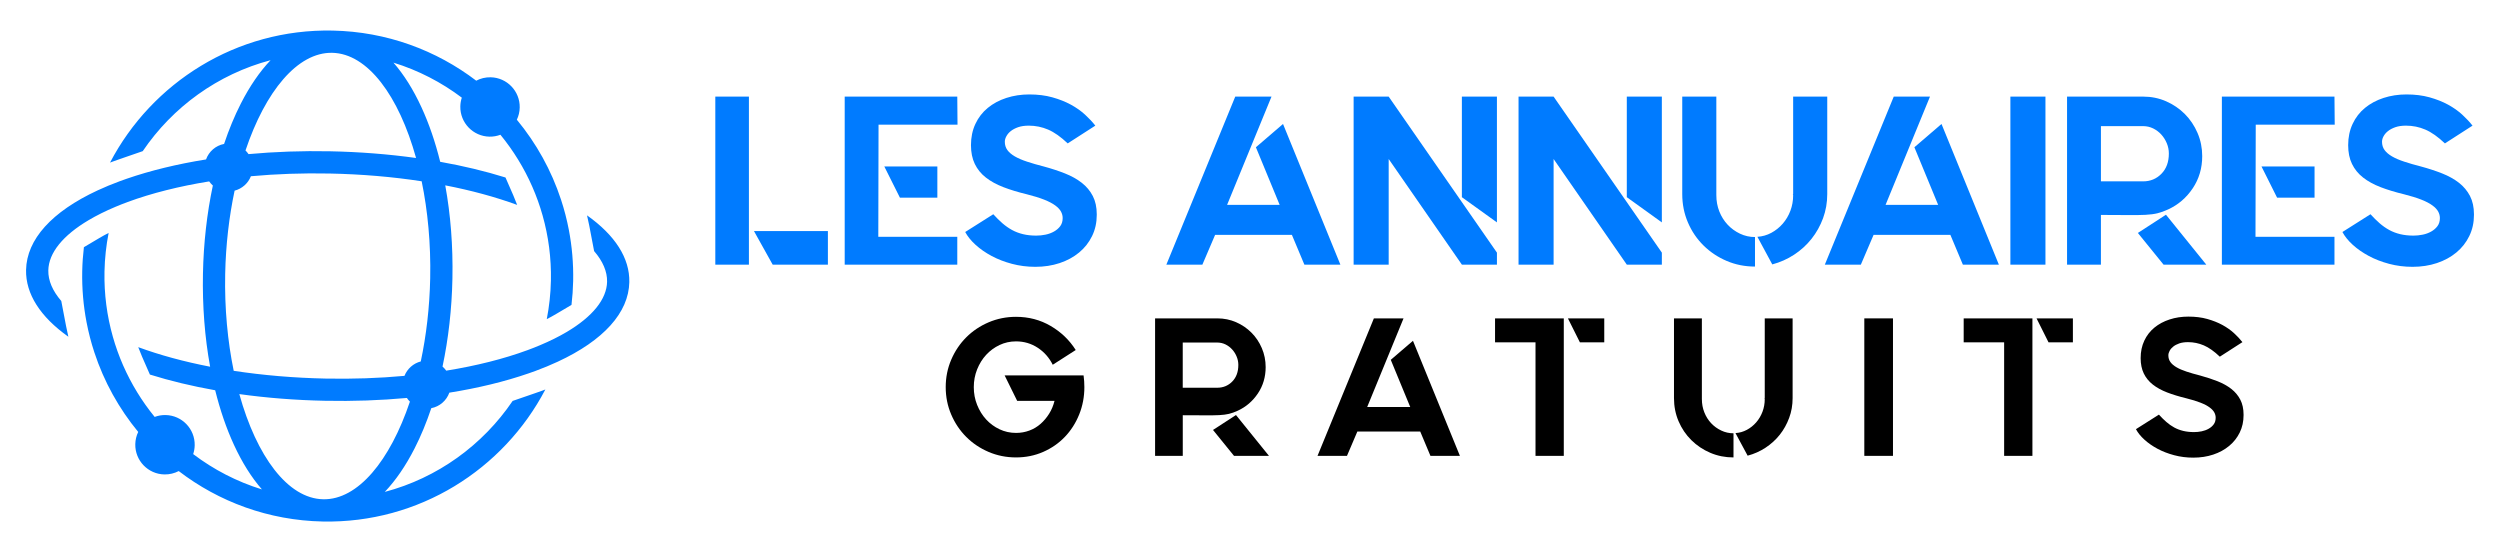 <?xml version="1.0" encoding="utf-8"?>
<!-- Generator: Adobe Illustrator 16.0.0, SVG Export Plug-In . SVG Version: 6.00 Build 0)  -->
<!DOCTYPE svg PUBLIC "-//W3C//DTD SVG 1.1//EN" "http://www.w3.org/Graphics/SVG/1.1/DTD/svg11.dtd">
<svg version="1.1" id="Calque_1" xmlns="http://www.w3.org/2000/svg" xmlns:xlink="http://www.w3.org/1999/xlink" x="0px" y="0px"
	 width="240px" height="53px" viewBox="0 0 240 53" enable-background="new 0 0 240 53" xml:space="preserve">
<g>
	<g>
		<g>
			<path fill="#007BFF" d="M68.67,25.407V9.274h3.226v16.133H68.67z M72.38,22.18h7.098v3.227h-5.3L72.38,22.18z"/>
			<path fill="#007BFF" d="M91.899,9.274l0.022,2.697h-7.581l-0.023,10.763h7.582v2.673H81.091V9.274H91.899z M89.987,18.976h-3.595
				l-1.499-2.995h5.093V18.976z"/>
			<path fill="#007BFF" d="M100.196,15.981c0.738,0.2,1.417,0.422,2.039,0.668c0.623,0.247,1.16,0.545,1.613,0.899
				c0.454,0.354,0.807,0.776,1.061,1.268c0.252,0.493,0.38,1.075,0.38,1.751v0.068c0,0.737-0.15,1.415-0.45,2.029
				c-0.3,0.615-0.714,1.141-1.245,1.579c-0.53,0.438-1.152,0.776-1.866,1.014c-0.715,0.238-1.495,0.358-2.339,0.358
				c-0.783,0-1.532-0.097-2.246-0.287c-0.715-0.19-1.363-0.441-1.948-0.755c-0.584-0.312-1.094-0.667-1.532-1.063
				c-0.438-0.396-0.773-0.809-1.003-1.237l2.696-1.706c0.292,0.322,0.584,0.611,0.875,0.865c0.292,0.252,0.6,0.468,0.922,0.645
				c0.322,0.177,0.677,0.312,1.06,0.404c0.384,0.092,0.807,0.138,1.268,0.138c0.292,0,0.588-0.031,0.888-0.092
				c0.299-0.061,0.572-0.162,0.818-0.301c0.245-0.138,0.446-0.311,0.6-0.519c0.153-0.208,0.23-0.466,0.23-0.773
				c0-0.216-0.054-0.423-0.161-0.623c-0.108-0.2-0.293-0.396-0.553-0.589c-0.263-0.193-0.615-0.378-1.06-0.555
				c-0.446-0.177-1.007-0.35-1.683-0.52c-0.83-0.2-1.575-0.427-2.235-0.681c-0.66-0.254-1.222-0.562-1.683-0.924
				c-0.46-0.36-0.814-0.795-1.06-1.304c-0.245-0.507-0.368-1.108-0.368-1.801c0-0.753,0.141-1.435,0.426-2.042
				c0.284-0.608,0.68-1.121,1.187-1.536c0.506-0.416,1.102-0.735,1.787-0.958c0.683-0.222,1.417-0.335,2.2-0.335
				c0.814,0,1.552,0.093,2.213,0.277c0.659,0.184,1.252,0.418,1.774,0.702c0.522,0.285,0.979,0.607,1.371,0.968
				c0.392,0.361,0.719,0.711,0.979,1.049l-2.65,1.705c-0.661-0.629-1.287-1.071-1.878-1.325c-0.592-0.254-1.209-0.38-1.854-0.38
				c-0.4,0-0.742,0.05-1.026,0.149c-0.284,0.101-0.519,0.223-0.703,0.37s-0.326,0.311-0.425,0.495
				c-0.101,0.184-0.151,0.361-0.151,0.53c0,0.307,0.081,0.573,0.243,0.796c0.161,0.223,0.399,0.425,0.714,0.61
				c0.315,0.184,0.708,0.353,1.176,0.506C99.062,15.674,99.597,15.828,100.196,15.981z"/>
			<path fill="#007BFF" d="M124.023,22.549h-7.373l-1.222,2.858h-3.458l6.614-16.133h3.48l-4.263,10.393h5.046l-2.281-5.53
				l2.604-2.236l5.507,13.506h-3.456L124.023,22.549z"/>
			<path fill="#007BFF" d="M133.312,9.274l10.394,14.979v1.153h-3.365l-7.028-10.141v10.141h-3.365V9.274H133.312z M140.34,9.274
				h3.365V21.35l-3.365-2.42V9.274z"/>
			<path fill="#007BFF" d="M149.145,9.274l10.393,14.979v1.153h-3.364l-7.028-10.141v10.141h-3.366V9.274H149.145z M156.173,9.274
				h3.364V21.35l-3.364-2.42V9.274z"/>
			<path fill="#007BFF" d="M164.769,18.746c0,0.553,0.095,1.072,0.287,1.556c0.193,0.484,0.457,0.906,0.797,1.268
				c0.337,0.361,0.733,0.648,1.187,0.864c0.452,0.215,0.934,0.322,1.44,0.322v2.835c-0.968,0-1.875-0.181-2.719-0.542
				c-0.847-0.361-1.588-0.856-2.226-1.486c-0.637-0.63-1.137-1.368-1.497-2.213c-0.361-0.844-0.542-1.751-0.542-2.719V9.274h3.272
				v9.357v0.046V18.746z M175.416,9.274v9.357c0,0.815-0.135,1.585-0.402,2.316c-0.27,0.729-0.639,1.39-1.107,1.981
				c-0.469,0.591-1.025,1.099-1.671,1.521c-0.646,0.423-1.344,0.733-2.097,0.934l-1.429-2.65c0.476-0.031,0.922-0.157,1.337-0.381
				c0.414-0.223,0.779-0.514,1.094-0.875c0.313-0.361,0.562-0.776,0.738-1.245c0.175-0.469,0.264-0.964,0.264-1.487
				c0-0.015-0.004-0.027-0.011-0.035c-0.008-0.007-0.012-0.019-0.012-0.034c0-0.046,0.004-0.054,0.012-0.023
				c0.007,0.031,0.011,0.004,0.011-0.08s0-0.269,0-0.553c0-0.285,0-0.769,0-1.453c0-0.684,0-1.609,0-2.776c0-1.168,0-2.674,0-4.518
				H175.416z"/>
			<path fill="#007BFF" d="M187.237,22.549h-7.374l-1.222,2.858h-3.457L181.8,9.274h3.479l-4.264,10.393h5.048l-2.282-5.53
				l2.604-2.236l5.507,13.506h-3.456L187.237,22.549z"/>
			<path fill="#007BFF" d="M196.363,9.274v16.133h-3.366V9.274H196.363z"/>
			<path fill="#007BFF" d="M208.14,20.105c-0.369,0.17-0.71,0.293-1.025,0.369c-0.315,0.077-0.698,0.127-1.151,0.15
				c-0.454,0.023-1.014,0.03-1.684,0.023c-0.667-0.008-1.532-0.013-2.592-0.013v4.772h-3.251V9.274h7.307
				c0.783,0,1.518,0.15,2.201,0.449c0.684,0.3,1.282,0.707,1.797,1.221c0.515,0.517,0.923,1.123,1.222,1.821
				c0.3,0.7,0.449,1.44,0.449,2.224c0,1.152-0.303,2.182-0.91,3.088C209.894,18.985,209.107,19.661,208.14,20.105z M201.688,17.41
				h4.056c0.691,0,1.275-0.242,1.751-0.726c0.477-0.484,0.715-1.133,0.715-1.948c0-0.338-0.066-0.664-0.196-0.979
				c-0.13-0.315-0.307-0.595-0.529-0.841c-0.223-0.246-0.484-0.441-0.783-0.588c-0.301-0.145-0.62-0.219-0.957-0.219h-4.056v5.231
				v0.022V17.41z M211.805,25.407h-4.102l-2.468-3.043l2.698-1.751L211.805,25.407z"/>
			<path fill="#007BFF" d="M224.109,9.274l0.024,2.697h-7.582l-0.024,10.763h7.582v2.673h-10.809V9.274H224.109z M222.197,18.976
				h-3.596l-1.497-2.995h5.093V18.976z"/>
			<path fill="#007BFF" d="M232.405,15.981c0.738,0.2,1.418,0.422,2.042,0.668c0.621,0.247,1.158,0.545,1.613,0.899
				c0.45,0.354,0.805,0.776,1.06,1.268c0.252,0.493,0.38,1.075,0.38,1.751v0.068c0,0.737-0.15,1.415-0.45,2.029
				c-0.299,0.615-0.714,1.141-1.244,1.579c-0.529,0.438-1.153,0.776-1.866,1.014c-0.715,0.238-1.495,0.358-2.34,0.358
				c-0.783,0-1.534-0.097-2.247-0.287c-0.715-0.19-1.364-0.441-1.947-0.755c-0.584-0.312-1.095-0.667-1.533-1.063
				c-0.438-0.396-0.771-0.809-1.001-1.237l2.695-1.706c0.291,0.322,0.585,0.611,0.876,0.865c0.29,0.252,0.599,0.468,0.921,0.645
				c0.323,0.177,0.677,0.312,1.06,0.404c0.387,0.092,0.809,0.138,1.269,0.138c0.292,0,0.588-0.031,0.888-0.092
				c0.301-0.061,0.571-0.162,0.818-0.301c0.245-0.138,0.444-0.311,0.599-0.519c0.153-0.208,0.231-0.466,0.231-0.773
				c0-0.216-0.054-0.423-0.162-0.623c-0.107-0.2-0.292-0.396-0.554-0.589c-0.26-0.193-0.614-0.378-1.06-0.555
				s-1.007-0.35-1.682-0.52c-0.83-0.2-1.574-0.427-2.236-0.681c-0.66-0.254-1.221-0.562-1.681-0.924
				c-0.462-0.36-0.816-0.795-1.062-1.304c-0.246-0.507-0.368-1.108-0.368-1.801c0-0.753,0.143-1.435,0.427-2.042
				c0.283-0.608,0.68-1.121,1.187-1.536c0.507-0.416,1.103-0.735,1.785-0.958c0.684-0.222,1.417-0.335,2.2-0.335
				c0.815,0,1.553,0.093,2.213,0.277c0.661,0.184,1.252,0.418,1.775,0.702c0.521,0.285,0.979,0.607,1.371,0.968
				c0.392,0.361,0.718,0.711,0.979,1.049l-2.65,1.705c-0.66-0.629-1.286-1.071-1.876-1.325c-0.593-0.254-1.212-0.38-1.857-0.38
				c-0.398,0-0.741,0.05-1.024,0.149c-0.284,0.101-0.518,0.223-0.702,0.37c-0.186,0.146-0.327,0.311-0.428,0.495
				s-0.15,0.361-0.15,0.53c0,0.307,0.081,0.573,0.242,0.796c0.162,0.223,0.399,0.425,0.715,0.61
				c0.315,0.184,0.706,0.353,1.175,0.506C231.273,15.674,231.807,15.828,232.405,15.981z"/>
		</g>
		<g>
			<g>
				<path d="M104.08,36.599c0.013,0.188,0.019,0.376,0.019,0.565c0,0.931-0.167,1.808-0.5,2.631
					c-0.333,0.823-0.792,1.539-1.376,2.148c-0.585,0.61-1.279,1.091-2.084,1.443c-0.805,0.352-1.672,0.527-2.602,0.527
					c-0.93,0-1.807-0.176-2.63-0.527c-0.824-0.353-1.54-0.833-2.149-1.443c-0.609-0.609-1.09-1.325-1.442-2.148
					c-0.353-0.823-0.528-1.7-0.528-2.631c0-0.93,0.175-1.808,0.528-2.631c0.352-0.822,0.833-1.539,1.442-2.148
					c0.61-0.611,1.326-1.091,2.149-1.443c0.823-0.351,1.701-0.527,2.63-0.527c1.219,0,2.329,0.292,3.328,0.877
					c0.999,0.585,1.801,1.354,2.404,2.31l-2.207,1.415c-0.339-0.68-0.819-1.224-1.442-1.633c-0.622-0.407-1.317-0.612-2.083-0.612
					c-0.565,0-1.093,0.117-1.584,0.35c-0.49,0.233-0.918,0.547-1.282,0.942c-0.365,0.396-0.654,0.862-0.867,1.395
					c-0.214,0.535-0.321,1.104-0.321,1.707c0,0.604,0.106,1.173,0.321,1.707c0.213,0.533,0.502,0.999,0.867,1.396
					c0.364,0.396,0.792,0.709,1.282,0.941c0.491,0.232,1.019,0.35,1.584,0.35c0.453,0,0.879-0.076,1.283-0.227
					c0.401-0.149,0.76-0.364,1.074-0.641c0.314-0.277,0.588-0.601,0.82-0.972c0.233-0.37,0.406-0.782,0.519-1.235H97.65l-1.207-2.45
					h7.58C104.048,36.222,104.067,36.41,104.08,36.599z"/>
				<path d="M118.825,39.428c-0.302,0.139-0.582,0.238-0.839,0.301s-0.572,0.104-0.943,0.123c-0.371,0.019-0.83,0.024-1.375,0.019
					c-0.547-0.006-1.254-0.009-2.122-0.009v3.902h-2.658V30.564h5.978c0.641,0,1.241,0.123,1.801,0.368
					c0.559,0.245,1.049,0.578,1.47,1c0.422,0.421,0.754,0.917,0.999,1.488c0.245,0.573,0.367,1.18,0.367,1.821
					c0,0.94-0.247,1.784-0.744,2.526C120.261,38.51,119.617,39.063,118.825,39.428z M113.544,37.222h3.319
					c0.565,0,1.043-0.199,1.433-0.595c0.389-0.396,0.584-0.927,0.584-1.594c0-0.276-0.053-0.544-0.161-0.8
					c-0.106-0.259-0.251-0.488-0.434-0.689c-0.182-0.201-0.396-0.361-0.64-0.481c-0.246-0.118-0.506-0.179-0.783-0.179h-3.319v4.28
					v0.019V37.222z M121.822,43.764h-3.356l-2.018-2.488l2.206-1.433L121.822,43.764z"/>
				<path d="M136.341,41.425h-6.034l-0.998,2.339h-2.828l5.411-13.199h2.847l-3.488,8.504h4.13l-1.867-4.525l2.131-1.828
					l4.507,11.049h-2.829L136.341,41.425z"/>
				<path d="M150.124,30.564v13.199h-2.715V32.864h-3.885v-2.3H150.124z M150.52,30.564h3.489v2.3h-2.339L150.52,30.564z"/>
				<path d="M163.38,38.314c0,0.452,0.079,0.877,0.236,1.272c0.156,0.396,0.373,0.741,0.65,1.038
					c0.275,0.295,0.599,0.529,0.971,0.706c0.37,0.177,0.764,0.265,1.179,0.265v2.318c-0.791,0-1.533-0.147-2.226-0.443
					c-0.691-0.294-1.297-0.701-1.819-1.216c-0.521-0.515-0.93-1.118-1.226-1.81s-0.442-1.433-0.442-2.226v-7.655h2.677v7.655v0.038
					V38.314z M172.091,30.564v7.655c0,0.667-0.109,1.3-0.33,1.895c-0.22,0.598-0.521,1.139-0.904,1.623
					c-0.384,0.483-0.84,0.897-1.367,1.244c-0.528,0.345-1.1,0.601-1.717,0.764l-1.168-2.169c0.39-0.024,0.753-0.129,1.094-0.311
					c0.339-0.182,0.638-0.422,0.896-0.717c0.257-0.294,0.458-0.635,0.604-1.018c0.145-0.385,0.217-0.789,0.217-1.217
					c0-0.013-0.004-0.021-0.01-0.027c-0.006-0.007-0.01-0.017-0.01-0.029c0-0.038,0.004-0.044,0.01-0.019
					c0.006,0.024,0.01,0.004,0.01-0.067c0-0.067,0-0.218,0-0.451s0-0.629,0-1.188s0-1.317,0-2.273c0-0.953,0-2.187,0-3.695H172.091z
					"/>
				<path d="M181.726,30.564v13.199h-2.752V30.564H181.726z"/>
				<path d="M195.112,30.564v13.199h-2.715V32.864h-3.884v-2.3H195.112z M195.509,30.564h3.489v2.3h-2.339L195.509,30.564z"/>
				<path d="M211.215,36.051c0.604,0.165,1.16,0.347,1.669,0.548c0.509,0.202,0.949,0.446,1.32,0.735
					c0.371,0.29,0.659,0.635,0.867,1.037c0.207,0.402,0.311,0.881,0.311,1.433v0.058c0,0.602-0.121,1.155-0.367,1.659
					c-0.246,0.502-0.584,0.932-1.019,1.29c-0.433,0.359-0.942,0.636-1.527,0.83c-0.585,0.195-1.221,0.293-1.913,0.293
					c-0.641,0-1.255-0.077-1.838-0.234c-0.586-0.155-1.116-0.361-1.595-0.617c-0.477-0.255-0.895-0.546-1.253-0.87
					c-0.359-0.324-0.633-0.661-0.82-1.013l2.206-1.396c0.238,0.264,0.477,0.501,0.717,0.707c0.238,0.208,0.489,0.384,0.754,0.529
					c0.265,0.145,0.554,0.253,0.868,0.329c0.314,0.075,0.659,0.112,1.036,0.112c0.237,0,0.481-0.024,0.726-0.074
					c0.245-0.051,0.468-0.132,0.671-0.247c0.2-0.112,0.363-0.253,0.488-0.424c0.127-0.171,0.188-0.381,0.188-0.634
					c0-0.175-0.044-0.345-0.132-0.509c-0.087-0.163-0.238-0.324-0.451-0.481c-0.214-0.158-0.503-0.31-0.867-0.453
					c-0.366-0.146-0.824-0.287-1.378-0.425c-0.679-0.165-1.287-0.35-1.829-0.558c-0.541-0.209-0.998-0.459-1.376-0.756
					c-0.377-0.295-0.666-0.651-0.868-1.067c-0.2-0.415-0.301-0.906-0.301-1.474c0-0.616,0.116-1.174,0.348-1.67
					c0.233-0.498,0.558-0.917,0.972-1.258c0.416-0.34,0.902-0.602,1.462-0.783c0.559-0.184,1.158-0.273,1.8-0.273
					c0.667,0,1.271,0.074,1.813,0.226c0.538,0.151,1.023,0.344,1.45,0.575c0.427,0.233,0.802,0.498,1.123,0.792
					c0.32,0.296,0.586,0.583,0.801,0.858l-2.169,1.396c-0.54-0.516-1.053-0.877-1.535-1.085c-0.485-0.207-0.991-0.311-1.519-0.311
					c-0.327,0-0.608,0.041-0.841,0.122c-0.231,0.082-0.424,0.182-0.573,0.303c-0.151,0.119-0.268,0.252-0.35,0.405
					c-0.082,0.149-0.122,0.295-0.122,0.433c0,0.253,0.065,0.469,0.198,0.65c0.132,0.183,0.326,0.35,0.585,0.5
					c0.256,0.15,0.576,0.289,0.961,0.415C210.289,35.801,210.725,35.928,211.215,36.051z"/>
			</g>
		</g>
	</g>
	<path fill="#007BFF" d="M56.355,20.674c0.079,0.337,0.153,0.675,0.219,1.014l0.461,2.417c0.834,0.966,1.265,1.958,1.245,2.938
		c-0.033,1.684-1.406,3.362-3.871,4.823c-0.757,0.448-1.616,0.876-2.572,1.276c-0.379,0.162-0.773,0.316-1.182,0.467
		c-2.306,0.85-4.95,1.511-7.817,1.974c-0.104-0.144-0.222-0.277-0.355-0.393c0.563-2.655,0.892-5.508,0.95-8.449
		c0.063-3.113-0.175-6.14-0.688-8.947c2.497,0.485,4.821,1.115,6.902,1.877c-0.118-0.311-0.241-0.623-0.374-0.927l-0.745-1.704
		c-1.943-0.606-4.046-1.111-6.268-1.506c-0.468-1.892-1.07-3.652-1.798-5.233c-0.788-1.714-1.695-3.15-2.69-4.287
		c2.396,0.738,4.609,1.888,6.563,3.361c-0.087,0.263-0.137,0.543-0.143,0.835c-0.031,1.575,1.219,2.875,2.793,2.909
		c0.372,0.007,0.728-0.059,1.057-0.182c1.238,1.511,2.274,3.194,3.066,5.004c0.387,0.885,0.716,1.8,0.981,2.741
		c0.561,1.985,0.843,4.084,0.799,6.25c-0.025,1.265-0.162,2.503-0.398,3.705c0.316-0.162,0.617-0.325,0.9-0.495l1.474-0.872
		c0.089-0.754,0.144-1.52,0.16-2.295c0.034-1.679-0.111-3.323-0.415-4.911c-0.188-0.985-0.439-1.951-0.748-2.888
		c-0.928-2.832-2.381-5.432-4.244-7.684c0.168-0.353,0.268-0.748,0.276-1.165c0.032-1.574-1.219-2.876-2.793-2.908
		c-0.499-0.009-0.969,0.11-1.382,0.327c-3.837-2.925-8.6-4.705-13.783-4.811c-9.238-0.186-17.355,4.996-21.373,12.676
		c0.09-0.035,0.18-0.069,0.271-0.103c0.226-0.083,0.455-0.165,0.685-0.243l2.185-0.754c2.871-4.238,7.214-7.393,12.274-8.733
		c-1.041,1.095-2.004,2.494-2.861,4.175c-0.606,1.188-1.141,2.484-1.604,3.865c-0.805,0.154-1.462,0.727-1.732,1.488
		c-2.758,0.442-5.326,1.063-7.609,1.851c-0.218,0.075-0.434,0.152-0.646,0.23c-0.764,0.281-1.481,0.579-2.154,0.891
		c-4.39,2.037-6.81,4.703-6.869,7.638c-0.046,2.303,1.367,4.501,4.061,6.41c-0.079-0.337-0.153-0.675-0.218-1.014l-0.462-2.417
		c-0.833-0.965-1.264-1.958-1.245-2.937c0.033-1.685,1.407-3.363,3.871-4.823c0.757-0.449,1.616-0.876,2.573-1.279
		c0.378-0.16,0.772-0.314,1.181-0.466c2.306-0.848,4.95-1.511,7.817-1.974c0.104,0.146,0.221,0.277,0.354,0.394
		c-0.563,2.654-0.892,5.507-0.95,8.449c-0.063,3.11,0.174,6.14,0.688,8.946c-2.497-0.483-4.821-1.114-6.902-1.878
		c0.118,0.313,0.241,0.624,0.374,0.928l0.746,1.703c1.943,0.608,4.046,1.112,6.268,1.508c0.468,1.89,1.069,3.65,1.798,5.232
		c0.789,1.714,1.695,3.149,2.691,4.287c-2.411-0.744-4.638-1.903-6.601-3.391c0.088-0.265,0.139-0.549,0.145-0.843
		c0.032-1.572-1.219-2.876-2.792-2.906c-0.371-0.009-0.724,0.057-1.051,0.18c-1.226-1.502-2.25-3.173-3.037-4.968
		c-0.386-0.885-0.715-1.799-0.981-2.742c-0.561-1.983-0.843-4.082-0.799-6.248c0.026-1.266,0.162-2.503,0.398-3.705
		c-0.315,0.161-0.616,0.326-0.899,0.494L8.054,23.73c-0.089,0.753-0.144,1.519-0.16,2.294c-0.034,1.681,0.111,3.323,0.415,4.91
		c0.189,0.988,0.439,1.95,0.748,2.89c0.923,2.815,2.365,5.4,4.211,7.642c-0.171,0.356-0.271,0.752-0.28,1.172
		c-0.032,1.574,1.219,2.877,2.793,2.908c0.497,0.01,0.966-0.11,1.377-0.323c3.844,2.944,8.622,4.737,13.824,4.842
		c9.237,0.187,17.356-4.997,21.373-12.676c-0.09,0.034-0.18,0.069-0.271,0.104c-0.226,0.084-0.454,0.163-0.685,0.243l-2.185,0.753
		c-2.871,4.239-7.214,7.395-12.274,8.734c1.041-1.097,2.004-2.493,2.861-4.175c0.606-1.186,1.141-2.483,1.604-3.864
		c0.804-0.153,1.461-0.728,1.732-1.488c2.758-0.441,5.326-1.063,7.608-1.852c0.218-0.077,0.434-0.151,0.646-0.229
		c0.764-0.281,1.481-0.58,2.154-0.892c4.392-2.037,6.811-4.704,6.87-7.638C60.463,24.78,59.049,22.584,56.355,20.674z M31.892,5.07
		c3.409,0.069,6.398,4.137,8.051,10.097c-2.637-0.367-5.407-0.585-8.242-0.643c-2.687-0.054-5.32,0.04-7.843,0.271
		c-0.084-0.126-0.182-0.244-0.29-0.35C25.473,8.774,28.558,5.003,31.892,5.07z M22.436,35.598c-0.584-2.837-0.885-5.998-0.818-9.297
		c0.057-2.814,0.377-5.518,0.904-7.998c0.715-0.184,1.296-0.704,1.564-1.384c2.432-0.222,4.973-0.313,7.571-0.26
		c3.055,0.061,6.026,0.315,8.823,0.744c0.585,2.837,0.886,5.997,0.819,9.297c-0.057,2.813-0.377,5.518-0.905,7.998
		c-0.715,0.185-1.296,0.704-1.565,1.384c-2.431,0.224-4.973,0.313-7.57,0.261C28.205,36.279,25.234,36.025,22.436,35.598z
		 M31.026,47.93c-3.408-0.068-6.398-4.138-8.051-10.097c2.637,0.368,5.407,0.586,8.242,0.642c2.687,0.055,5.32-0.04,7.843-0.271
		c0.085,0.127,0.183,0.243,0.291,0.352C37.445,44.227,34.358,47.996,31.026,47.93z"/>
</g>
</svg>
